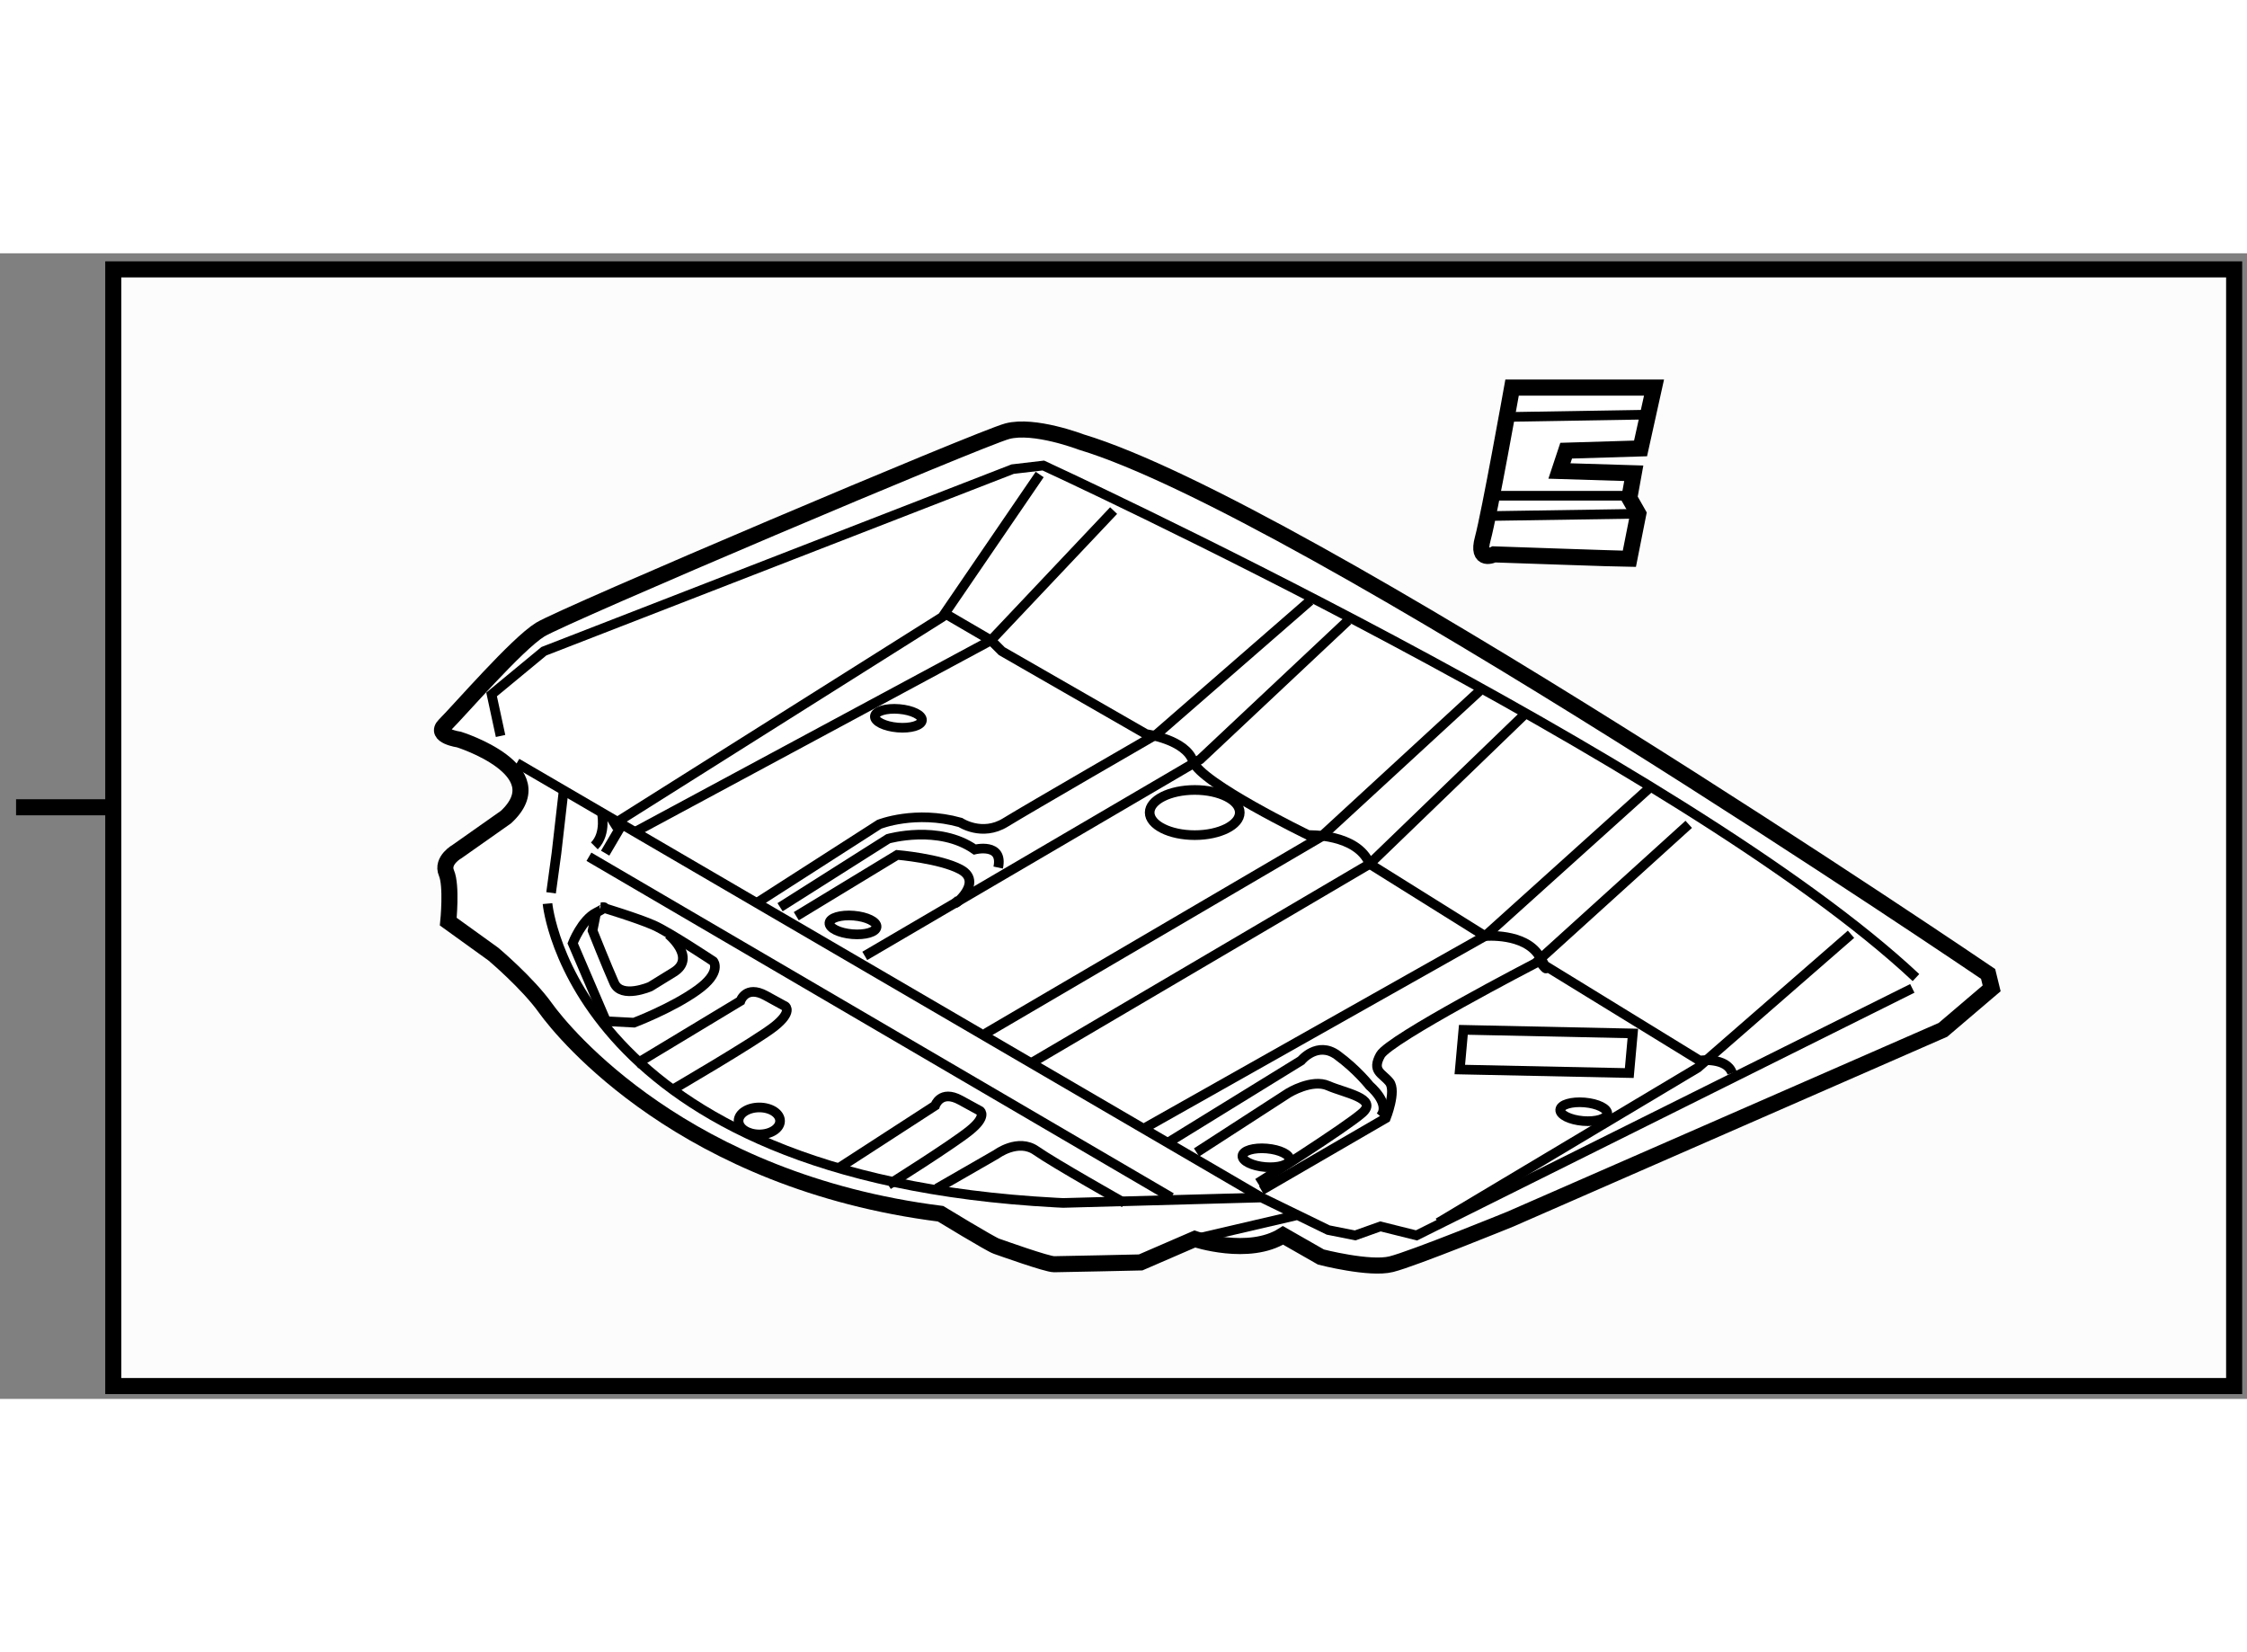 <?xml version="1.0" encoding="utf-8"?>
<!-- Generator: Adobe Illustrator 15.1.0, SVG Export Plug-In . SVG Version: 6.00 Build 0)  -->
<!DOCTYPE svg PUBLIC "-//W3C//DTD SVG 1.1//EN" "http://www.w3.org/Graphics/SVG/1.1/DTD/svg11.dtd">
<svg version="1.1" xmlns="http://www.w3.org/2000/svg" xmlns:xlink="http://www.w3.org/1999/xlink" x="0px" y="0px" width="244.8px"
	 height="180px" viewBox="163.902 5.511 69.925 35.65" enable-background="new 0 0 244.8 180" xml:space="preserve">
	
<rect x="163.902" y="5.511" width="69.925" height="35.65" fill="#808080" stroke="none"/>
	
<g><rect x="167.427" y="6.011" fill="#FCFCFC" stroke="#000000" stroke-width="0.5" width="66" height="34.75"></rect><line fill="none" stroke="#000000" stroke-width="0.5" x1="167.486" y1="22.75" x2="164.402" y2="22.75"></line></g><g><path fill="#FFFFFF" stroke="#000000" stroke-width="0.5" d="M178.188,20.643c0,0,3.03,0.952,1.46,2.412l-1.515,1.067
				c0,0-0.506,0.28-0.338,0.674c0.17,0.391,0.057,1.513,0.057,1.513l1.403,1.011c0,0,1.066,0.897,1.627,1.684
				c0.562,0.784,4.32,5.387,12.289,6.395c0,0,1.568,0.955,1.738,1.01c0.167,0.058,1.571,0.561,1.795,0.561
				c0.226,0,2.694-0.056,2.694-0.056l1.684-0.729c0,0,1.683,0.562,2.747-0.113l1.18,0.674c0,0,1.515,0.392,2.187,0.223
				c0.676-0.167,3.704-1.402,3.704-1.402l13.466-5.891l1.515-1.291l-0.11-0.449c0,0-21.322-14.475-28.223-16.552
				c0,0-1.461-0.561-2.3-0.337c-0.844,0.225-13.804,5.724-14.533,6.173c-0.729,0.448-2.509,2.509-2.975,2.973
				C177.403,20.531,178.188,20.643,178.188,20.643z"></path><path fill="none" stroke="#000000" stroke-width="0.3" d="M180.94,25.748c0,0,0.776,8.502,15.825,9.304
				c0.074,0.003,0.146,0.007,0.221,0.011l6.172-0.169l2.077,1.012l0.84,0.167l0.785-0.28l1.123,0.28l15.429-7.687"></path><line fill="none" stroke="#000000" stroke-width="0.3" x1="201.083" y1="36.185" x2="204.224" y2="35.454"></line><line fill="none" stroke="#000000" stroke-width="0.3" x1="182.229" y1="24.29" x2="200.353" y2="34.893"></line><line fill="none" stroke="#000000" stroke-width="0.3" x1="179.986" y1="21.373" x2="203.158" y2="34.893"></line><polyline fill="none" stroke="#000000" stroke-width="0.3" points="196.256,12.395 193.227,16.828 182.901,23.336 		"></polyline><polyline fill="none" stroke="#000000" stroke-width="0.3" points="198.557,13.517 194.74,17.556 183.688,23.504 		"></polyline><path fill="none" stroke="#000000" stroke-width="0.3" d="M179.479,20.531l-0.279-1.292l1.627-1.345l14.589-5.667l0.954-0.112
				c0,0,19.975,9.201,27.155,15.935"></path><path fill="none" stroke="#000000" stroke-width="0.3" d="M187.504,25.693l3.76-2.413c0,0,1.121-0.45,2.524-0.057
				c0,0,0.674,0.449,1.402,0c0.729-0.448,4.714-2.75,4.714-2.75l4.77-4.152"></path><polyline fill="none" stroke="#000000" stroke-width="0.3" points="190.813,27.375 201.251,21.26 205.851,16.939 		"></polyline><polyline fill="none" stroke="#000000" stroke-width="0.3" points="194.572,29.788 205.01,23.672 209.947,19.128 		"></polyline><polyline fill="none" stroke="#000000" stroke-width="0.3" points="196.032,30.686 206.524,24.514 211.349,19.857 		"></polyline><polyline fill="none" stroke="#000000" stroke-width="0.3" points="199.568,32.707 210.116,26.758 215.222,22.158 		"></polyline><path fill="none" stroke="#000000" stroke-width="0.3" d="M203.158,34.67l3.871-2.246c0,0,0.336-0.841,0.112-1.121
				c-0.225-0.281-0.562-0.336-0.281-0.842c0.281-0.503,4.825-2.86,4.825-2.86l4.769-4.32"></path><polyline fill="none" stroke="#000000" stroke-width="0.3" points="221.504,26.702 216.737,30.854 208.657,35.68 		"></polyline><path fill="none" stroke="#000000" stroke-width="0.3" d="M193.395,16.771l1.346,0.785l0.337,0.337l4.491,2.58
				c0,0,1.232,0.169,1.457,0.842c0.226,0.673,3.592,2.301,3.592,2.301s1.515-0.056,1.907,0.897l3.592,2.245
				c0,0,1.232-0.111,1.683,0.617c0.448,0.729,0.056,0.225,0.056,0.225l4.936,3.031c0,0,0.844-0.113,1.013,0.39"></path><path fill="none" stroke="#000000" stroke-width="0.3" d="M182.624,22.887c0,0,0.167,0.674-0.226,1.065"></path><line fill="none" stroke="#000000" stroke-width="0.3" x1="182.734" y1="24.178" x2="183.296" y2="23.223"></line><polyline fill="none" stroke="#000000" stroke-width="0.3" points="181.444,22.213 181.219,24.178 181.051,25.412 		"></polyline><path fill="none" stroke="#000000" stroke-width="0.3" d="M182.734,29.339l-1.01-2.356c0,0,0.281-0.73,0.729-0.954
				c0.448-0.224,0.171-0.168,0.171-0.168s1.121,0.338,1.625,0.561c0.504,0.226,1.852,1.123,1.852,1.123s0.282,0.337-0.505,0.898
				c-0.785,0.562-1.965,1.01-1.965,1.01l-1.065-0.056"></path><path fill="none" stroke="#000000" stroke-width="0.3" d="M184.699,26.702c0,0,0.896,0.73,0.168,1.179
				c-0.729,0.449-0.729,0.449-0.729,0.449s-0.898,0.393-1.123-0.113c-0.224-0.503-0.673-1.628-0.673-1.628l0.111-0.56"></path><path fill="none" stroke="#000000" stroke-width="0.3" d="M183.688,30.742l3.256-1.964c0,0,0.167-0.504,0.784-0.168
				c0.615,0.337,0.615,0.337,0.615,0.337s0.226,0.169-0.336,0.618c-0.561,0.449-3.255,2.018-3.255,2.018"></path><path fill="none" stroke="#000000" stroke-width="0.3" d="M189.973,33.996l3.029-1.962c0,0,0.17-0.507,0.786-0.17
				s0.616,0.337,0.616,0.337s0.226,0.168-0.336,0.617c-0.561,0.45-2.525,1.683-2.525,1.683"></path><path fill="none" stroke="#000000" stroke-width="0.3" d="M193.057,34.613l1.854-1.066c0,0,0.674-0.505,1.234-0.111
				c0.561,0.393,2.747,1.626,2.747,1.626"></path><ellipse fill="none" stroke="#000000" stroke-width="0.3" cx="187.531" cy="32.511" rx="0.646" ry="0.42"></ellipse><path fill="none" stroke="#000000" stroke-width="0.3" d="M188.177,25.86l3.366-2.131c0,0,1.572-0.449,2.693,0.335
				c0,0,0.896-0.223,0.729,0.562"></path><path fill="none" stroke="#000000" stroke-width="0.3" d="M193.733,25.637c-0.451,0.392,0.896-0.505,0.055-0.954
				c-0.634-0.338-1.964-0.451-1.964-0.451l-3.142,1.908"></path><path fill="none" stroke="#000000" stroke-width="0.3" d="M200.297,33.155l4.095-2.523c0,0,0.505-0.618,1.122-0.171
				c0.618,0.451,1.011,0.955,1.011,0.955s0.672,0.56,0.336,0.954"></path><path fill="none" stroke="#000000" stroke-width="0.3" d="M201.138,33.491l2.861-1.851c0,0,0.729-0.449,1.236-0.224
				c0.504,0.224,1.568,0.393,1.063,0.841c-0.503,0.45-3.254,2.188-3.254,2.188"></path><polygon fill="none" stroke="#000000" stroke-width="0.3" points="214.604,31.021 209.33,30.911 209.441,29.676 214.715,29.788 		
				"></polygon><ellipse fill="none" stroke="#000000" stroke-width="0.3" cx="201.081" cy="22.914" rx="1.402" ry="0.703"></ellipse><ellipse transform="matrix(0.997 0.084 -0.084 0.997 2.34 -15.982)" fill="none" stroke="#000000" stroke-width="0.3" cx="191.768" cy="19.914" rx="0.735" ry="0.289"></ellipse><ellipse transform="matrix(0.997 0.084 -0.084 0.997 2.863 -15.811)" fill="none" stroke="#000000" stroke-width="0.3" cx="190.365" cy="26.31" rx="0.736" ry="0.289"></ellipse><ellipse transform="matrix(0.997 0.084 -0.084 0.997 3.513 -16.859)" fill="none" stroke="#000000" stroke-width="0.3" cx="203.214" cy="33.547" rx="0.736" ry="0.289"></ellipse><ellipse transform="matrix(0.997 0.084 -0.084 0.997 3.438 -17.724)" fill="none" stroke="#000000" stroke-width="0.3" cx="213.089" cy="32.145" rx="0.735" ry="0.289"></ellipse></g>



	
<g><path fill="#FFFFFF" stroke="#000000" stroke-width="0.5" d="M214.606,15.019c-0.212,0-4.21-0.139-4.21-0.139
				s-0.561,0.28-0.351-0.49c0.21-0.773,0.912-4.7,0.912-4.7h4.417l-0.419,1.893l-2.315,0.07l-0.21,0.632l2.314,0.071l-0.139,0.771
				l0.279,0.491L214.606,15.019z"></path><line fill="none" stroke="#000000" stroke-width="0.3" x1="210.958" y1="10.601" x2="215.166" y2="10.531"></line><line fill="none" stroke="#000000" stroke-width="0.3" x1="210.468" y1="13.055" x2="214.465" y2="13.055"></line><line fill="none" stroke="#000000" stroke-width="0.3" x1="210.256" y1="13.687" x2="214.886" y2="13.616"></line></g>


</svg>